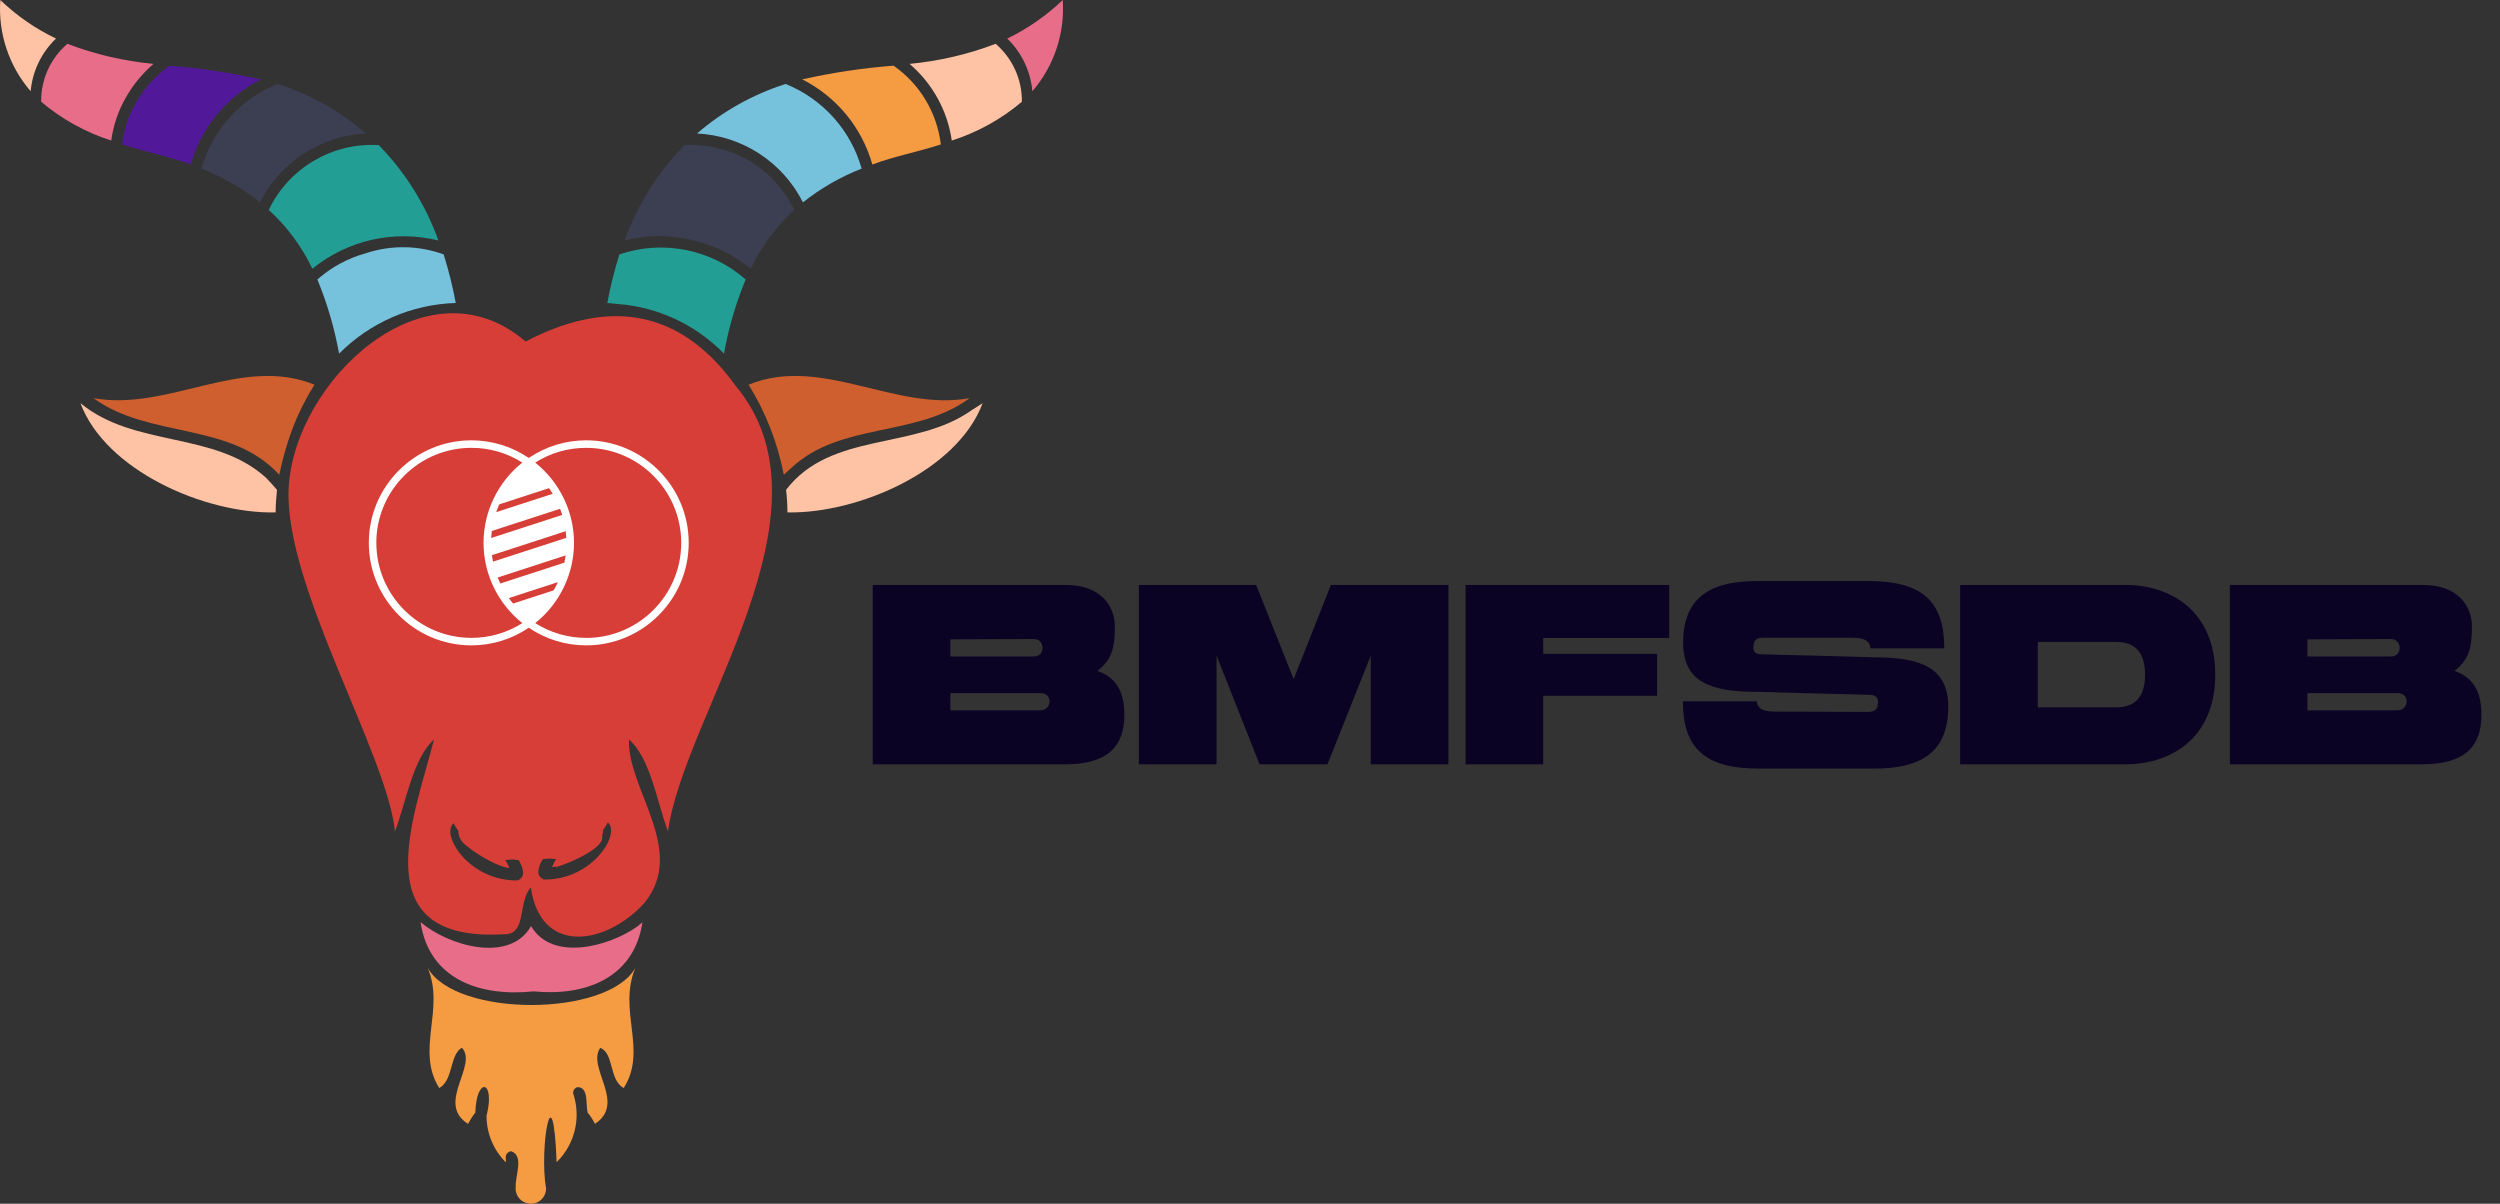 <svg width="108" height="52" viewBox="0 0 108 52" fill="none" xmlns="http://www.w3.org/2000/svg">
<rect x="0" y="0" width="108" height="52" fill="#333333" stroke="none"/>
<g clip-path="url(#clip0_25_69781)">
<path d="M37.702 25.27H46.041C47.581 25.27 48.162 26.205 48.162 27.059C48.162 28.062 48.003 28.506 47.41 28.985C48.197 29.259 48.573 29.851 48.573 30.888C48.573 32.188 47.911 33.02 46.006 33.02H37.702V25.269V25.27ZM41.055 28.359H44.671C45.173 28.359 45.15 27.607 44.671 27.607C44.158 27.607 42.31 27.619 41.055 27.619V28.36V28.359ZM41.055 30.685H44.956C45.436 30.685 45.504 29.944 44.956 29.944H41.055V30.685Z" fill="#0B0323"/>
<path d="M62.571 33.02H59.217V28.324L57.346 33.02H54.414L52.555 28.324V33.02H49.2V25.27H54.266L55.886 29.339L57.494 25.27H62.571V33.02H62.571Z" fill="#0B0323"/>
<path d="M66.667 33.02H63.313V25.27H72.112V27.561H66.667V28.245H71.588V30.057H66.667V33.02V33.02Z" fill="#0B0323"/>
<path d="M84.165 30.536C84.165 32.667 82.762 33.203 80.96 33.203H75.963C73.624 33.203 72.7 32.292 72.7 30.297H75.894C75.929 30.731 76.396 30.742 76.796 30.742C78.016 30.742 80.15 30.753 80.709 30.753C81.017 30.753 81.131 30.628 81.131 30.309C81.131 30.104 80.994 30.013 80.686 30.013C79.112 29.979 77.481 29.933 75.906 29.887C73.91 29.887 72.712 29.477 72.712 27.768C72.712 25.636 74.115 25.101 75.918 25.101H80.743C83.07 25.101 83.994 26.012 83.994 28.007H80.8C80.766 27.562 80.31 27.55 79.899 27.55H76.169C75.861 27.55 75.747 27.665 75.747 27.984C75.747 28.189 75.861 28.269 76.169 28.269C77.743 28.303 79.374 28.349 80.961 28.395C82.957 28.395 84.166 28.828 84.166 30.538L84.165 30.536Z" fill="#0B0323"/>
<path d="M91.82 33.02H84.679V25.27H91.82C93.772 25.27 95.699 26.398 95.699 29.145C95.699 31.892 93.772 33.02 91.82 33.02ZM92.665 29.145C92.665 28.222 92.277 27.732 91.41 27.732H88.033V30.558H91.41C92.277 30.558 92.665 30.068 92.665 29.145V29.145Z" fill="#0B0323"/>
<path d="M96.327 25.27H104.666C106.206 25.27 106.788 26.205 106.788 27.059C106.788 28.062 106.629 28.506 106.036 28.985C106.823 29.259 107.199 29.851 107.199 30.888C107.199 32.188 106.537 33.02 104.632 33.02H96.328V25.269L96.327 25.27ZM99.681 28.359H103.297C103.799 28.359 103.776 27.607 103.297 27.607C102.784 27.607 100.936 27.619 99.681 27.619V28.36V28.359ZM99.681 30.685H103.583C104.062 30.685 104.131 29.944 103.583 29.944H99.681V30.685Z" fill="#0B0323"/>
<path d="M0.013 0C-0.086 1.436 0.385 2.854 1.325 3.942C1.401 3.075 1.791 2.267 2.42 1.666C1.534 1.243 0.721 0.68 0.013 0Z" fill="#FEC3A4"/>
<path d="M5.467 4.16C5.774 3.633 6.167 3.159 6.63 2.76C5.358 2.639 4.105 2.349 2.912 1.893C2.18 2.518 1.766 3.435 1.778 4.396C2.668 5.148 3.697 5.717 4.805 6.072C4.897 5.397 5.121 4.746 5.467 4.16Z" fill="#E86D89"/>
<path d="M5.891 4.406C5.556 4.965 5.349 5.592 5.28 6.239C6.337 6.579 7.27 6.745 8.239 7.107C8.693 5.515 9.789 4.182 11.266 3.431C9.966 3.138 8.647 2.94 7.321 2.84C6.737 3.254 6.249 3.789 5.891 4.407V4.406Z" fill="#51199A"/>
<path d="M8.701 7.284C9.613 7.64 10.469 8.133 11.235 8.742C12.113 6.998 13.861 5.862 15.811 5.766C14.695 4.805 13.397 4.078 11.995 3.627C10.387 4.267 9.171 5.62 8.701 7.284Z" fill="#3B3F51"/>
<path d="M11.611 9.068C12.397 9.785 13.039 10.651 13.494 11.611C15.016 10.37 17.033 9.918 18.938 10.389C18.388 8.847 17.508 7.442 16.364 6.269C14.357 6.148 12.479 7.255 11.61 9.068H11.611Z" fill="#229E94"/>
<path d="M15.802 10.941C15.027 11.155 14.312 11.542 13.711 12.074C14.136 13.107 14.451 14.178 14.648 15.278C15.985 13.93 17.79 13.146 19.688 13.089C19.557 12.379 19.382 11.677 19.165 10.99C18.083 10.596 16.897 10.576 15.802 10.941Z" fill="#76C2DD"/>
<path d="M11.492 20.639C9.261 18.614 5.809 19.346 3.475 17.416C4.555 20.316 8.828 22.201 11.907 22.137C11.907 21.812 11.936 21.487 11.966 21.162C11.818 20.982 11.648 20.805 11.492 20.639Z" fill="#FEC3A4"/>
<path d="M12.626 18.54C12.883 17.87 13.203 17.227 13.583 16.618C10.441 15.337 7.261 17.779 4.037 17.2C6.46 18.964 9.958 18.203 12.064 20.512C12.203 19.841 12.389 19.183 12.626 18.54Z" fill="#CF5F2E"/>
<path d="M27.449 41.81C26.251 43.944 19.688 43.959 18.474 41.81C19.238 43.587 17.942 45.366 18.977 47.005C19.598 46.645 19.409 45.586 19.953 45.26C20.666 46.028 18.811 47.667 20.22 48.552C20.311 48.379 20.414 48.214 20.535 48.059C20.58 46.504 21.398 46.655 21.028 48.167H21.018C21.008 48.936 21.311 49.676 21.857 50.218C21.857 50.147 21.854 50.072 21.847 50.001C21.844 49.862 21.947 49.747 22.083 49.734C22.655 49.926 22.248 50.811 22.28 51.262C22.258 51.441 22.31 51.622 22.426 51.762C22.541 51.9 22.709 51.986 22.889 51.998C23.069 52.011 23.246 51.947 23.38 51.826C23.513 51.702 23.589 51.53 23.591 51.35C23.286 49.635 23.888 46.063 24.046 50.207C24.829 49.441 25.111 48.292 24.765 47.25C24.753 47.186 24.765 47.119 24.802 47.065C24.839 47.011 24.898 46.973 24.962 46.964C25.44 46.979 25.295 47.718 25.387 48.068C25.51 48.215 25.616 48.378 25.702 48.55C27.07 47.651 25.34 46.125 25.929 45.268C26.535 45.496 26.304 46.663 26.945 47.002C27.99 45.354 26.674 43.676 27.448 41.808L27.449 41.81Z" fill="#F59C43"/>
<path d="M27.527 40.027C26.319 40.887 23.852 41.562 22.942 40.008C22.01 41.636 19.367 40.848 18.199 39.86C18.189 39.86 18.179 39.85 18.169 39.84C18.536 42.332 20.773 43.068 23.041 42.827C25.284 43.046 27.39 42.26 27.754 39.84C27.688 39.9 27.604 39.966 27.527 40.028V40.027Z" fill="#E86D89"/>
<path d="M41.986 17.712C39.542 19.466 35.899 18.619 33.958 21.162C33.997 21.485 34.017 21.812 34.017 22.137C37.094 22.191 41.372 20.319 42.449 17.416C42.294 17.515 42.141 17.621 41.986 17.712Z" fill="#FEC3A4"/>
<path d="M34.195 20.206C36.32 18.22 39.589 18.905 41.887 17.2C38.662 17.786 35.482 15.335 32.341 16.618C33.08 17.813 33.594 19.131 33.86 20.511C33.971 20.413 34.084 20.297 34.195 20.206H34.195Z" fill="#CF5F2E"/>
<path d="M27.114 13.178C28.697 13.395 30.162 14.133 31.276 15.277C31.473 14.178 31.786 13.103 32.213 12.073C30.719 10.765 28.64 10.351 26.759 10.989C26.542 11.676 26.367 12.379 26.236 13.088C26.518 13.108 26.826 13.155 27.114 13.178Z" fill="#229E94"/>
<path d="M30.25 10.468C31.049 10.692 31.791 11.081 32.429 11.611C32.89 10.653 33.529 9.787 34.313 9.068C33.444 7.259 31.571 6.156 29.569 6.269C28.418 7.437 27.535 8.844 26.986 10.389C28.061 10.113 29.19 10.142 30.25 10.468Z" fill="#3B3F51"/>
<path d="M34.688 8.742C35.454 8.134 36.31 7.641 37.222 7.284C36.754 5.622 35.54 4.273 33.938 3.627C32.532 4.075 31.231 4.802 30.111 5.766C32.061 5.862 33.809 6.999 34.687 8.742H34.688Z" fill="#76C2DD"/>
<path d="M37.685 7.106C38.657 6.744 39.587 6.581 40.644 6.239C40.479 4.866 39.737 3.629 38.603 2.838C37.277 2.939 35.958 3.136 34.658 3.429C36.138 4.178 37.235 5.511 37.685 7.105V7.106Z" fill="#F59C43"/>
<path d="M39.293 2.76C40.284 3.605 40.932 4.783 41.117 6.072C42.227 5.717 43.255 5.148 44.145 4.396C44.157 3.436 43.743 2.519 43.011 1.893C41.818 2.349 40.565 2.639 39.293 2.76Z" fill="#FEC3A4"/>
<path d="M43.514 1.666C44.137 2.27 44.522 3.078 44.598 3.942C45.538 2.851 46.009 1.434 45.91 0C45.203 0.678 44.394 1.239 43.514 1.666Z" fill="#E86D89"/>
<path d="M28.858 35.917C29.522 30.91 36.353 22.147 31.787 16.677C29.196 13.069 25.959 13.055 22.705 14.755C18.422 11.073 12.695 16.445 12.468 21.112C12.283 25.318 16.72 32.565 17.064 35.917C17.535 34.68 17.833 32.763 18.751 31.945C17.91 35.251 15.627 40.702 21.739 40.362C22.791 40.401 22.34 39.023 22.932 38.331C23.351 41.291 26.186 40.83 27.843 39.002C29.692 36.727 27.081 34.063 27.172 31.944C28.101 32.754 28.385 34.664 28.858 35.916V35.917ZM22.36 38.035C20.261 38.066 19.018 36.051 19.597 35.565C19.627 35.629 19.661 35.692 19.7 35.751C19.73 35.797 19.763 35.84 19.797 35.882C19.799 35.931 19.803 35.98 19.813 36.028C19.855 36.251 19.985 36.415 20.161 36.549C20.175 36.559 20.189 36.568 20.204 36.575C20.705 36.999 21.669 37.502 22.005 37.493C21.954 37.371 21.894 37.255 21.826 37.143C21.898 37.154 21.973 37.149 22.045 37.13C22.168 37.128 22.29 37.136 22.411 37.158C22.62 37.526 22.716 37.89 22.358 38.035L22.36 38.035ZM23.495 37.996C23.138 37.851 23.233 37.486 23.443 37.119C23.564 37.097 23.687 37.089 23.809 37.09C23.881 37.11 23.957 37.115 24.029 37.104C23.96 37.215 23.9 37.332 23.849 37.455C24.186 37.463 25.149 36.959 25.65 36.536C25.665 36.529 25.68 36.52 25.693 36.51C25.869 36.377 26 36.212 26.041 35.989C26.051 35.941 26.055 35.892 26.057 35.843C26.091 35.8 26.124 35.757 26.154 35.712C26.193 35.653 26.227 35.59 26.257 35.526C26.837 36.012 25.593 38.027 23.494 37.996L23.495 37.996Z" fill="#D73E37"/>
<path d="M25.891 35.946C25.053 36.114 24.35 36.68 24.008 37.464C24.543 37.319 26.542 36.486 25.891 35.946Z" fill="#D73E37"/>
<path d="M25.321 19.022C24.431 19.022 23.577 19.287 22.843 19.783C22.108 19.287 21.255 19.022 20.365 19.022C17.921 19.022 15.933 21.009 15.933 23.451C15.933 25.893 17.921 27.88 20.365 27.88C21.255 27.88 22.108 27.615 22.843 27.118C23.577 27.615 24.431 27.88 25.321 27.88C27.764 27.88 29.752 25.893 29.752 23.451C29.752 21.009 27.764 19.022 25.321 19.022ZM23.919 25.503L22.165 26.073C22.101 25.997 22.04 25.918 21.983 25.837L24.101 25.149C24.046 25.27 23.985 25.388 23.918 25.503H23.919ZM24.379 24.308L21.611 25.207C21.571 25.122 21.533 25.036 21.499 24.949L24.435 23.994C24.421 24.1 24.402 24.204 24.379 24.308ZM21.296 24.264C21.278 24.172 21.261 24.078 21.249 23.984L24.44 22.947C24.452 23.042 24.46 23.138 24.465 23.234L21.296 24.264H21.296ZM21.219 23.242C21.224 23.141 21.233 23.039 21.246 22.938L24.196 21.979C24.23 22.067 24.261 22.154 24.289 22.244L21.219 23.242ZM21.436 22.126C21.475 22.012 21.518 21.899 21.567 21.788L23.72 21.088C23.776 21.168 23.829 21.248 23.879 21.331L21.436 22.125V22.126ZM16.257 23.451C16.257 21.187 18.099 19.346 20.365 19.346C21.15 19.346 21.906 19.566 22.564 19.984C21.511 20.822 20.889 22.101 20.889 23.451C20.889 24.8 21.511 26.08 22.565 26.918C21.907 27.336 21.151 27.556 20.366 27.556C18.1 27.556 16.258 25.714 16.258 23.45L16.257 23.451ZM25.321 27.556C24.535 27.556 23.78 27.336 23.122 26.918C24.174 26.08 24.797 24.801 24.797 23.451C24.797 22.102 24.174 20.823 23.122 19.985C23.78 19.566 24.535 19.347 25.321 19.347C27.586 19.347 29.429 21.188 29.429 23.452C29.429 25.716 27.586 27.558 25.321 27.558V27.556Z" fill="white"/>
</g>
<defs>
<clipPath id="clip0_25_69781">
<rect width="108" height="52" fill="white"/>
</clipPath>
</defs>
</svg>
